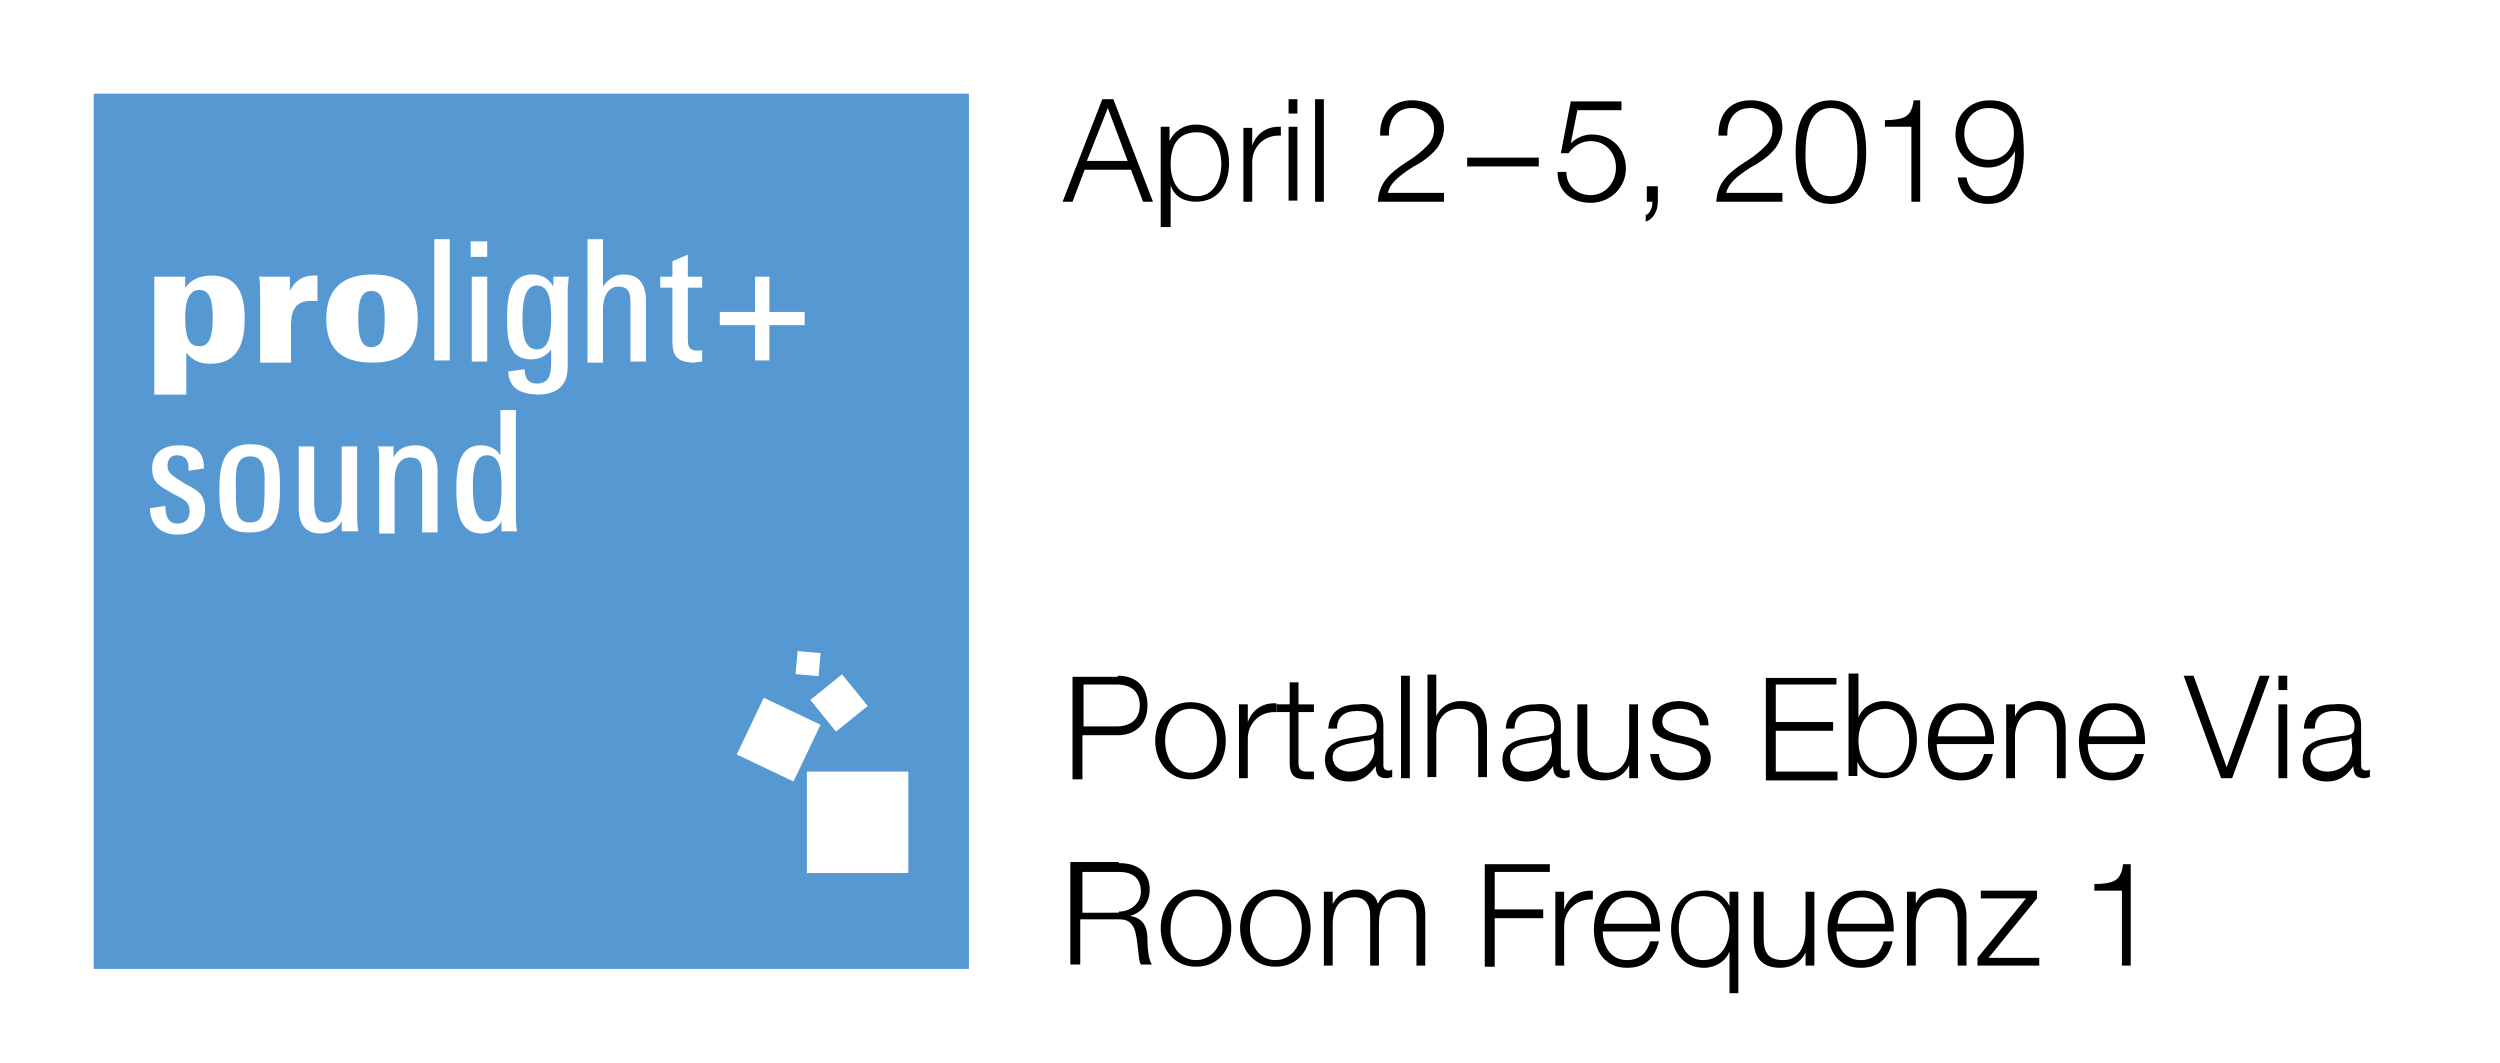 <?xml version="1.0" encoding="utf-8"?>
<!-- Generator: Adobe Illustrator 23.0.2, SVG Export Plug-In . SVG Version: 6.00 Build 0)  -->
<svg version="1.1" id="Layer_1" xmlns="http://www.w3.org/2000/svg" xmlns:xlink="http://www.w3.org/1999/xlink" x="0px" y="0px"
	 viewBox="0 0 226.8 96.4" style="enable-background:new 0 0 226.8 96.4;" xml:space="preserve">
<style type="text/css">
	.st0{fill:#FFFFFF;}
	.st1{fill:#5698D2;}
</style>
<rect class="st0" width="226.8" height="96.4"/>
<g>
</g>
<rect x="8.5" y="8.5" class="st1" width="79.4" height="79.4"/>
<g>
	<path class="st0" d="M19.3,28.8c0-1.6-0.3-2.5-1.2-2.5c-0.9,0-1.3,0.9-1.3,2.5c0,1.7,0.3,2.6,1.2,2.6C19,31.5,19.3,30.5,19.3,28.8
		 M14,26.8c0-0.5,0-1.5,0-1.7h2.8v1c0.6-0.8,1.4-1.1,2.4-1.1c2.3,0,3,1.6,3,3.9c0,2.2-0.6,4.1-3.1,4.1c-1,0-1.6-0.3-2.2-1v3.8H14
		V26.8z"/>
	<path class="st0" d="M23.6,27c0-0.4,0-1.5-0.1-1.9h2.8c0,0.2,0,0.9,0,1.3c0.5-1,1.2-1.4,2.2-1.4c0.1,0,0.2,0,0.3,0v2.3
		c-0.2,0-0.4,0-0.6,0c-1.4,0-1.8,0.9-1.8,2.2v3.4h-2.8V27z"/>
	<path class="st0" d="M34.9,28.9c0-1.7-0.3-2.5-1.2-2.5c-0.9,0-1.2,0.8-1.2,2.5c0,1.5,0.2,2.6,1.2,2.6
		C34.7,31.4,34.9,30.7,34.9,28.9 M29.6,28.9c0-2.6,1.4-4,4.2-4c2.9,0,4.1,1.4,4.1,4c0,2.5-1.1,4-4.1,4
		C30.8,32.9,29.6,31.5,29.6,28.9"/>
	<polygon class="st0" points="39.4,21.7 40.1,21.7 40.8,21.7 40.8,32.7 40,32.7 39.4,32.7 	"/>
	<path class="st0" d="M42.8,25.1l0.7,0l0.7,0v7.7h-1.4V25.1z M42.7,21.9h1.5v1.4c0,0-0.7,0-0.7,0s-0.8,0-0.8,0V21.9z"/>
	<path class="st0" d="M50,28.8c0-1.3-0.1-2.9-1.3-2.9c-1.2,0-1.3,1.8-1.3,3.1c0,1.1,0.1,2.7,1.3,2.7C49.9,31.7,50,30.1,50,28.8
		 M46.1,33.7l1.5-0.2c0,0.9,0.4,1.3,1.1,1.3c1.1,0,1.3-0.8,1.3-1.9v-1.2c-0.4,0.6-1.1,0.9-1.8,0.9c-2,0-2.2-1.7-2.2-3.6
		c0-2,0.2-4.1,2.3-4.1c0.9,0,1.5,0.4,1.9,1.1c0-0.1,0-0.8,0-0.9h1.4c0,0.2-0.1,0.9-0.1,1.1v7.1c0,1.8-1.1,2.5-2.8,2.5
		C47.1,35.7,46.2,35.2,46.1,33.7"/>
	<path class="st0" d="M53.3,21.7h1.4V26c0.5-0.7,1.1-1.1,1.9-1.1c1.3,0,2,0.8,2,2.4v5.5h-1.4v-5c0-1,0-1.8-1.1-1.8
		c-1,0-1.4,1-1.4,2.1v4.8h-1.4V21.7z"/>
	<path class="st0" d="M61,30.9v-4.8h-1.1v-1H61v-1.4l1.4-0.6v2h1.3v1h-1.3v4.6c0,0.7,0.1,1.1,0.8,1.1c0.1,0,0.3,0,0.5,0v1
		c-0.2,0-0.6,0.1-0.9,0.1C61.4,32.8,61,32.3,61,30.9"/>
</g>
<polygon class="st0" points="73,29.5 69.8,29.5 69.8,32.7 68.5,32.7 68.5,29.5 65.3,29.5 65.3,28.3 68.5,28.3 68.5,25.1 69.8,25.1 
	69.8,28.3 73,28.3 "/>
<g>
	<path class="st0" d="M13.6,46.1l1.4-0.2c0,1,0.3,1.6,1.1,1.6c0.7,0,1.1-0.4,1.1-1.1c0-0.9-0.5-1.1-1.5-1.6c-1.2-0.7-1.9-1-1.9-2.3
		c0-1.4,1-2.1,2.4-2.1c1.6,0,2.3,0.6,2.3,2.1l-1.4,0.2c0.1-1-0.4-1.4-1-1.4c-0.6,0-0.9,0.3-0.9,1c0,0.7,0.7,1,1.6,1.6
		c1.2,0.6,1.8,1,1.8,2.3c0,1.5-0.9,2.3-2.5,2.3S13.6,47.5,13.6,46.1"/>
	<path class="st0" d="M24,44.4c0-1.3,0.2-3-1.3-3c-1.5,0-1.3,1.7-1.3,3c0,1.9,0,3,1.3,3C23.9,47.4,24,46.4,24,44.4 M19.9,44.4
		c0-2.3,0.4-4.1,2.8-4.1c2.5,0,2.7,1.5,2.7,3.9c0,2.4-0.2,4.1-2.7,4.1C20.2,48.4,19.9,46.8,19.9,44.4"/>
	<path class="st0" d="M27.1,46v-5.5h1.4v5c0,0.9,0.1,1.9,1.1,1.9c0.9,0,1.4-0.7,1.4-2.1v-4.8h1.4v6.2c0,0.4,0,0.9,0.1,1.5H31l0-0.9
		c-0.4,0.7-1.1,1.1-1.9,1.1C27.7,48.4,27.1,47.6,27.1,46"/>
	<path class="st0" d="M34.4,42c0-0.6,0-1.1-0.1-1.5h1.4v1c0.4-0.8,1.1-1.1,2-1.1c1.3,0,2,0.8,2,2.4v5.5h-1.4v-5c0-1,0-1.8-1.1-1.8
		c-1,0-1.4,1-1.4,2v4.9h-1.4V42z"/>
	<path class="st0" d="M45.5,44.4c0-1.3,0-3.1-1.3-3.1c-1.3,0-1.3,1.8-1.3,3c0,1.9,0.4,3,1.3,3C45.4,47.4,45.5,45.7,45.5,44.4
		 M41.4,44.3c0-2,0.3-3.9,2.2-3.9c0.8,0,1.4,0.3,1.8,0.9v-4.1h1.4v9.6c0,0.2,0,0.7,0.1,1.4h-1.4l0-0.9c-0.4,0.7-1,1.1-1.8,1.1
		C41.6,48.4,41.4,46.3,41.4,44.3"/>
</g>
<rect x="73.2" y="70" class="st0" width="9.2" height="9.2"/>
<rect x="74.3" y="61.9" transform="matrix(0.777 -0.629 0.629 0.777 -23.153 62.136)" class="st0" width="3.7" height="3.7"/>
<rect x="67.8" y="64.3" transform="matrix(0.43 -0.903 0.903 0.43 -20.378 102.021)" class="st0" width="5.7" height="5.7"/>
<rect x="72.3" y="59.1" transform="matrix(8.701128e-02 -0.996 0.996 8.701128e-02 7.018 128.025)" class="st0" width="2.1" height="2.1"/>
<g>
	<path d="M101.4,61.3c1.6,0,2.7,0.9,2.7,2.7c0,1.8-1.2,2.7-2.7,2.7h-3.2v4h-0.9v-9.3H101.4z M101.3,65.9c1.2,0,2.1-0.6,2.1-1.9
		c0-1.2-0.7-1.9-2.1-1.9h-3v3.8H101.3z"/>
	<path d="M111.2,67.2c0,2-1.2,3.5-3.2,3.5s-3.2-1.6-3.2-3.5s1.2-3.5,3.2-3.5C110.1,63.7,111.2,65.3,111.2,67.2z M108,70.1
		c1.5,0,2.4-1.4,2.4-2.9c0-1.4-0.8-2.9-2.4-2.9c-1.5,0-2.3,1.4-2.3,2.9C105.7,68.7,106.5,70.1,108,70.1z"/>
	<path d="M115.7,64.6h-0.1c-1.4,0-2.4,1.1-2.4,2.4v3.6h-0.8v-6.7h0.8v1.6h0c0.4-1.1,1.3-1.7,2.4-1.7h0.2V64.6z"/>
	<path d="M117.8,61.9v2h1.4v0.7h-1.4v4.6c0,0.6,0.2,0.8,0.8,0.8c0.1,0,0.4,0,0.6,0v0.7c-0.3,0-0.5,0-0.7,0c-1.1,0-1.5-0.4-1.5-1.5
		v-4.6h-1.2v-0.7h1.2v-2H117.8z"/>
	<path d="M125.5,65.8v3.6c0,0.3,0.1,0.5,0.5,0.5c0.1,0,0.2,0,0.3-0.1v0.7c-0.2,0-0.3,0.1-0.5,0.1c-0.7,0-1-0.3-1-1.1v0h0
		c-0.7,1-1.4,1.4-2.4,1.4c-1.3,0-2.2-0.7-2.2-2c0-0.8,0.4-1.2,0.7-1.4c0.4-0.3,1-0.5,2.6-0.7c1-0.1,1.4-0.1,1.4-0.9
		c0-1-0.7-1.4-1.8-1.4c-1.1,0-1.8,0.5-1.8,1.6h-0.8c0.1-1.5,1.1-2.2,2.7-2.2C124.8,63.7,125.5,64.5,125.5,65.8z M124.6,66.9
		c-0.1,0.2-0.4,0.3-0.8,0.3c-0.4,0.1-1.2,0.2-1.6,0.3c-0.7,0.2-1.3,0.4-1.3,1.2c0,0.8,0.7,1.3,1.5,1.3c1.3,0,2.3-0.9,2.3-2.1
		L124.6,66.9L124.6,66.9z"/>
	<path d="M127.9,61.3v9.3h-0.8v-9.3H127.9z"/>
	<path d="M130.3,61.3V65h0c0.3-0.8,1.2-1.4,2.2-1.4c1.7,0,2.4,0.8,2.4,2.6v4.3h-0.8v-4.2c0-1.3-0.6-2-1.7-2c-1.5,0-2.1,1.2-2.1,2.4
		v3.8h-0.8v-9.3H130.3z"/>
	<path d="M141.6,65.8v3.6c0,0.3,0.1,0.5,0.5,0.5c0.1,0,0.2,0,0.3-0.1v0.7c-0.2,0-0.3,0.1-0.5,0.1c-0.7,0-1-0.3-1-1.1v0h0
		c-0.7,1-1.4,1.4-2.4,1.4c-1.3,0-2.2-0.7-2.2-2c0-0.8,0.4-1.2,0.7-1.4c0.4-0.3,1-0.5,2.6-0.7c1-0.1,1.4-0.1,1.4-0.9
		c0-1-0.7-1.4-1.8-1.4c-1.1,0-1.8,0.5-1.8,1.6h-0.8c0.1-1.5,1.1-2.2,2.7-2.2C140.9,63.7,141.6,64.5,141.6,65.8z M140.7,66.9
		c-0.1,0.2-0.4,0.3-0.8,0.3c-0.4,0.1-1.2,0.2-1.6,0.3c-0.7,0.2-1.3,0.4-1.3,1.2c0,0.8,0.7,1.3,1.5,1.3c1.3,0,2.3-0.9,2.3-2.1
		L140.7,66.9L140.7,66.9z"/>
	<path d="M144,63.9v4.2c0,1.2,0.3,2,1.8,2c1.4,0,2-1.3,2-2.7v-3.5h0.8v6.7h-0.8v-1.2h0c-0.4,0.9-1.3,1.4-2.3,1.4
		c-1.7,0-2.4-1-2.4-2.5v-4.4H144z"/>
	<path d="M155,65.8h-0.8c0-0.9-0.7-1.5-1.8-1.5c-0.8,0-1.6,0.3-1.6,1.2c0,0.6,0.5,0.9,1.5,1.2l0.9,0.2c0.7,0.2,2,0.5,2,1.9
		c0,1.5-1.4,2-2.7,2c-1.7,0-2.6-0.8-2.8-2.4h0.8c0.1,1.1,0.8,1.7,2,1.7c0.9,0,1.8-0.4,1.8-1.3c0-0.7-0.5-1-1.6-1.3l-0.9-0.2
		c-1.3-0.3-1.9-0.8-1.9-1.8c0-1.4,1.3-1.9,2.5-1.9C154,63.7,155,64.5,155,65.8z"/>
	<path d="M166.6,61.3v0.8h-5.5v3.4h5.2v0.8h-5.2v3.7h5.6v0.8h-6.5v-9.3H166.6z"/>
	<path d="M168.6,61.3v3.8h0c0.3-0.9,1.3-1.5,2.3-1.5c2,0,3,1.5,3,3.5c0,1.9-1,3.5-3,3.5c-1,0-2-0.5-2.4-1.5h0v1.3h-0.8v-9.3H168.6z
		 M168.6,67.2c0,1.5,0.7,2.9,2.4,2.9c1.5,0,2.2-1.5,2.2-2.9c0-1.4-0.7-2.9-2.2-2.9C169.4,64.4,168.6,65.6,168.6,67.2z"/>
	<path d="M180.9,67.3v0.2h-5.2c0,1.3,0.7,2.6,2.2,2.6c1.1,0,1.8-0.6,2.1-1.7h0.8c-0.4,1.6-1.3,2.4-2.9,2.4c-2,0-3-1.5-3-3.5
		c0-1.8,0.9-3.5,3-3.5C179.8,63.7,180.9,65.2,180.9,67.3z M180.1,66.8c0-1.3-0.8-2.4-2.1-2.4c-1.2,0-2,0.9-2.2,2.4H180.1z"/>
	<path d="M187.4,66.2v4.4h-0.8v-4.2c0-1.3-0.5-2-1.7-2c-1.4,0-2.1,1.2-2.1,2.4v3.8H182v-6.7h0.8V65h0c0.3-0.8,1.2-1.4,2.2-1.4
		C186.7,63.7,187.4,64.5,187.4,66.2z"/>
	<path d="M194.6,67.3v0.2h-5.2c0,1.3,0.7,2.6,2.2,2.6c1.1,0,1.8-0.6,2.1-1.7h0.8c-0.4,1.6-1.3,2.4-2.9,2.4c-2,0-3-1.5-3-3.5
		c0-1.8,0.9-3.5,3-3.5C193.6,63.7,194.6,65.2,194.6,67.3z M193.8,66.8c0-1.3-0.8-2.4-2.1-2.4c-1.2,0-2,0.9-2.2,2.4H193.8z"/>
	<path d="M199,61.3l3,8.3h0l3-8.3h0.9l-3.4,9.3l0,0h-1l-3.4-9.3H199z"/>
	<path d="M207.5,61.3v1.3h-0.8v-1.3H207.5z M207.5,63.9v6.7h-0.8v-6.7H207.5z"/>
	<path d="M214.2,65.8v3.6c0,0.3,0.1,0.5,0.5,0.5c0.1,0,0.2,0,0.3-0.1v0.7c-0.2,0-0.3,0.1-0.5,0.1c-0.7,0-1-0.3-1-1.1v0h0
		c-0.7,1-1.4,1.4-2.4,1.4c-1.3,0-2.2-0.7-2.2-2c0-0.8,0.4-1.2,0.7-1.4c0.4-0.3,1-0.5,2.6-0.7c1-0.1,1.4-0.1,1.4-0.9
		c0-1-0.7-1.4-1.8-1.4c-1.1,0-1.8,0.5-1.8,1.6H209c0.1-1.5,1.1-2.2,2.7-2.2C213.5,63.7,214.2,64.5,214.2,65.8z M213.3,66.9
		c-0.1,0.2-0.4,0.3-0.8,0.3c-0.4,0.1-1.2,0.2-1.6,0.3c-0.7,0.2-1.3,0.4-1.3,1.2c0,0.8,0.7,1.3,1.5,1.3c1.3,0,2.3-0.9,2.3-2.1
		L213.3,66.9L213.3,66.9z"/>
</g>
<g>
	<path d="M101.5,78.3c1.7,0,2.8,0.8,2.8,2.4c0,1.2-0.7,2.1-1.8,2.4v0c1.5,0.2,1.6,1.4,1.6,2.3c0,0.6,0.1,1.7,0.4,2.1h-1
		c-0.2-0.3-0.2-1.1-0.3-1.7c-0.1-0.9-0.2-1.5-0.5-1.9c-0.3-0.4-0.7-0.5-1.2-0.5h-3.5v4.1h-0.9v-9.3H101.5z M101.5,82.7
		c1,0,2-0.7,2-1.8c0-1.2-0.7-1.8-2-1.8h-3.3v3.7H101.5z"/>
	<path d="M111.7,84.2c0,2-1.2,3.5-3.2,3.5s-3.2-1.6-3.2-3.5s1.2-3.5,3.2-3.5C110.5,80.7,111.7,82.3,111.7,84.2z M108.5,87.1
		c1.5,0,2.4-1.4,2.4-2.9c0-1.4-0.8-2.9-2.4-2.9c-1.5,0-2.3,1.4-2.3,2.9C106.1,85.7,107,87.1,108.5,87.1z"/>
	<path d="M118.9,84.2c0,2-1.2,3.5-3.2,3.5c-2,0-3.2-1.6-3.2-3.5s1.2-3.5,3.2-3.5C117.8,80.7,118.9,82.3,118.9,84.2z M115.7,87.1
		c1.5,0,2.4-1.4,2.4-2.9c0-1.4-0.8-2.9-2.4-2.9c-1.5,0-2.3,1.4-2.3,2.9C113.4,85.7,114.2,87.1,115.7,87.1z"/>
	<path d="M125,82c0.4-0.9,1.2-1.3,2.1-1.3c1.5,0,2.2,0.8,2.2,2.3v4.6h-0.8v-4.5c0-1.2-0.5-1.7-1.6-1.7c-1.3,0-1.8,0.9-1.8,2.4v3.8
		h-0.8v-4.5c0-1.1-0.5-1.7-1.4-1.7c-1.4,0-2,1-2,2.5v3.7h-0.8v-6.7h0.8V82h0c0.5-0.9,1.2-1.3,2.2-1.3C124,80.7,124.8,81.1,125,82z"
		/>
	<path d="M140.6,78.3v0.8h-5v3.4h4.4v0.8h-4.4v4.4h-0.9v-9.3H140.6z"/>
	<path d="M144.4,81.6h-0.1c-1.4,0-2.4,1.1-2.4,2.4v3.6h-0.8v-6.7h0.8v1.6h0c0.4-1.1,1.3-1.7,2.4-1.7h0.2V81.6z"/>
	<path d="M150.6,84.3v0.2h-5.2c0,1.3,0.7,2.6,2.2,2.6c1.1,0,1.8-0.6,2.1-1.7h0.8c-0.4,1.6-1.3,2.4-2.9,2.4c-2,0-3-1.5-3-3.5
		c0-1.8,0.9-3.5,3-3.5C149.6,80.7,150.6,82.2,150.6,84.3z M149.8,83.8c0-1.3-0.8-2.4-2.1-2.4c-1.2,0-2,0.9-2.2,2.4H149.8z"/>
	<path d="M156.9,82.2L156.9,82.2l0-1.3h0.8v9.2h-0.8v-3.8h0c-0.3,0.9-1.3,1.5-2.3,1.5c-2,0-3-1.6-3-3.5c0-1.9,1-3.5,3-3.5
		C155.5,80.7,156.5,81.3,156.9,82.2z M154.5,87.1c1.7,0,2.4-1.5,2.4-2.9c0-1.4-0.7-2.9-2.4-2.9c-1.6,0-2.2,1.5-2.2,2.9
		C152.3,85.7,153,87.1,154.5,87.1z"/>
	<path d="M160,80.9v4.2c0,1.2,0.3,2,1.8,2c1.4,0,2-1.3,2-2.7v-3.5h0.8v6.7h-0.8v-1.2h0c-0.4,0.9-1.3,1.4-2.3,1.4
		c-1.7,0-2.4-1-2.4-2.5v-4.4H160z"/>
	<path d="M171.8,84.3v0.2h-5.2c0,1.3,0.7,2.6,2.2,2.6c1.1,0,1.8-0.6,2.1-1.7h0.8c-0.4,1.6-1.3,2.4-2.9,2.4c-2,0-3-1.5-3-3.5
		c0-1.8,0.9-3.5,3-3.5C170.8,80.7,171.8,82.2,171.8,84.3z M171,83.8c0-1.3-0.8-2.4-2.1-2.4c-1.2,0-2,0.9-2.2,2.4H171z"/>
	<path d="M178.4,83.2v4.4h-0.8v-4.2c0-1.3-0.5-2-1.7-2c-1.4,0-2.1,1.2-2.1,2.4v3.8h-0.8v-6.7h0.8V82h0c0.3-0.8,1.2-1.4,2.2-1.4
		C177.6,80.7,178.4,81.5,178.4,83.2z"/>
	<path d="M184.8,80.9v0.6l-4.4,5.4h4.6v0.7h-5.6v-0.7l4.4-5.4h-4.1v-0.7H184.8z"/>
	<path d="M193.3,78.5v9.1h-0.8v-6.8H190v-0.6c0.8,0,1.3-0.1,1.6-0.2c0.6-0.2,0.9-0.7,1-1.6H193.3z"/>
</g>
<g>
	<path d="M101,9l3.6,9.3h-0.9l-1.1-2.9h-4.2l-1.1,2.9h-0.9L100,9H101z M98.6,14.6h3.7l-1.8-4.8L98.6,14.6z"/>
	<path d="M105.3,20.7v-9.2h0.8v1.3h0c0.4-0.9,1.3-1.5,2.4-1.5c2,0,3,1.6,3,3.5c0,2.1-1.1,3.5-3,3.5c-1.1,0-2-0.5-2.3-1.5h0v3.8
		H105.3z M106.2,14.9c0,1.4,0.6,2.9,2.4,2.9c1.5,0,2.2-1.5,2.2-2.9c0-1.4-0.6-2.9-2.2-2.9C107,12,106.2,13,106.2,14.9z"/>
	<path d="M116.1,12.3H116c-1.4,0-2.4,1.1-2.4,2.4v3.6h-0.8v-6.7h0.8v1.6h0c0.4-1.1,1.3-1.7,2.4-1.7h0.2V12.3z"/>
	<path d="M117.7,9v1.3h-0.8V9H117.7z M117.7,11.5v6.7h-0.8v-6.7H117.7z"/>
	<path d="M120.1,9v9.3h-0.8V9H120.1z"/>
	<path d="M131,11.6c0,0.6-0.2,1.2-0.6,1.8c-0.4,0.5-1,1.1-2.3,1.8c-1.4,0.9-2,1.5-2.2,2.3h5.1v0.8h-6c0.1-1.6,0.9-2.5,2.6-3.6
		c1-0.6,1.5-1.1,1.9-1.5c0.4-0.4,0.6-0.9,0.6-1.5c0-1.1-0.9-1.9-2-1.9c-1.4,0-2.1,1-2.1,2.4v0.1h-0.8v-0.1c0-1.8,1-3.1,2.9-3.1
		C129.7,9.1,131,9.9,131,11.6z"/>
	<path d="M139.6,14.3v0.8h-6.5v-0.8H139.6z"/>
	<path d="M147.1,9.3V10h-4l-0.6,3l0,0c0.5-0.5,1.2-0.8,1.9-0.8c1.8,0,3.1,1.3,3.1,3.1c0,1.7-1.4,3.1-3.2,3.1c-1.7,0-3-1-3-2.8h0.8
		c0,1.3,1,2.1,2.2,2.1c1.4,0,2.3-1.2,2.3-2.5c0-1.4-1-2.4-2.3-2.4c-0.8,0-1.5,0.4-2,1.1h-0.7l0.9-4.7H147.1z"/>
	<path d="M150.4,16.9v1.4c0,0.8-0.4,1.6-1.1,1.8v-0.6c0.4-0.1,0.6-0.7,0.6-1.1v-0.1h-0.5v-1.4H150.4z"/>
	<path d="M161.7,11.6c0,0.6-0.2,1.2-0.6,1.8c-0.4,0.5-1,1.1-2.3,1.8c-1.4,0.9-2,1.5-2.2,2.3h5.1v0.8h-6c0.1-1.6,0.9-2.5,2.6-3.6
		c1-0.6,1.5-1.1,1.9-1.5c0.4-0.4,0.6-0.9,0.6-1.5c0-1.1-0.9-1.9-2-1.9c-1.4,0-2.1,1-2.1,2.4v0.1h-0.8v-0.1c0-1.8,1-3.1,2.9-3.1
		C160.4,9.1,161.7,9.9,161.7,11.6z"/>
	<path d="M169.3,13.8c0,3.1-1.1,4.7-3.2,4.7c-2.1,0-3.2-1.6-3.2-4.7c0-3.1,1.1-4.7,3.2-4.7C168.2,9.1,169.3,10.7,169.3,13.8z
		 M166.1,17.8c1.6,0,2.4-1.4,2.4-4c0-2.6-0.8-4-2.4-4c-1.5,0-2.3,1.3-2.3,4C163.7,16.4,164.5,17.8,166.1,17.8z"/>
	<path d="M174.2,9.2v9.1h-0.8v-6.8H171v-0.6c0.8,0,1.3-0.1,1.6-0.2c0.6-0.2,0.9-0.7,1-1.6H174.2z"/>
	<path d="M183.6,13.9c0,1.9-0.6,4.6-3.2,4.6c-1.6,0-2.6-0.8-2.8-2.4h0.8c0.2,1.1,0.9,1.7,1.9,1.7c1.7,0,2.5-1.5,2.5-4.1h0
		c-0.5,1-1.5,1.5-2.4,1.5c-1.8,0-3-1.3-3-3c0-1.8,1.3-3.1,3.1-3.1C182.8,9.1,183.6,10.5,183.6,13.9z M180.4,14.5
		c1.5,0,2.3-1.1,2.3-2.4c0-1.4-0.8-2.3-2.3-2.3c-1.3,0-2.2,1-2.2,2.3C178.2,13.5,179.1,14.5,180.4,14.5z"/>
</g>
</svg>
